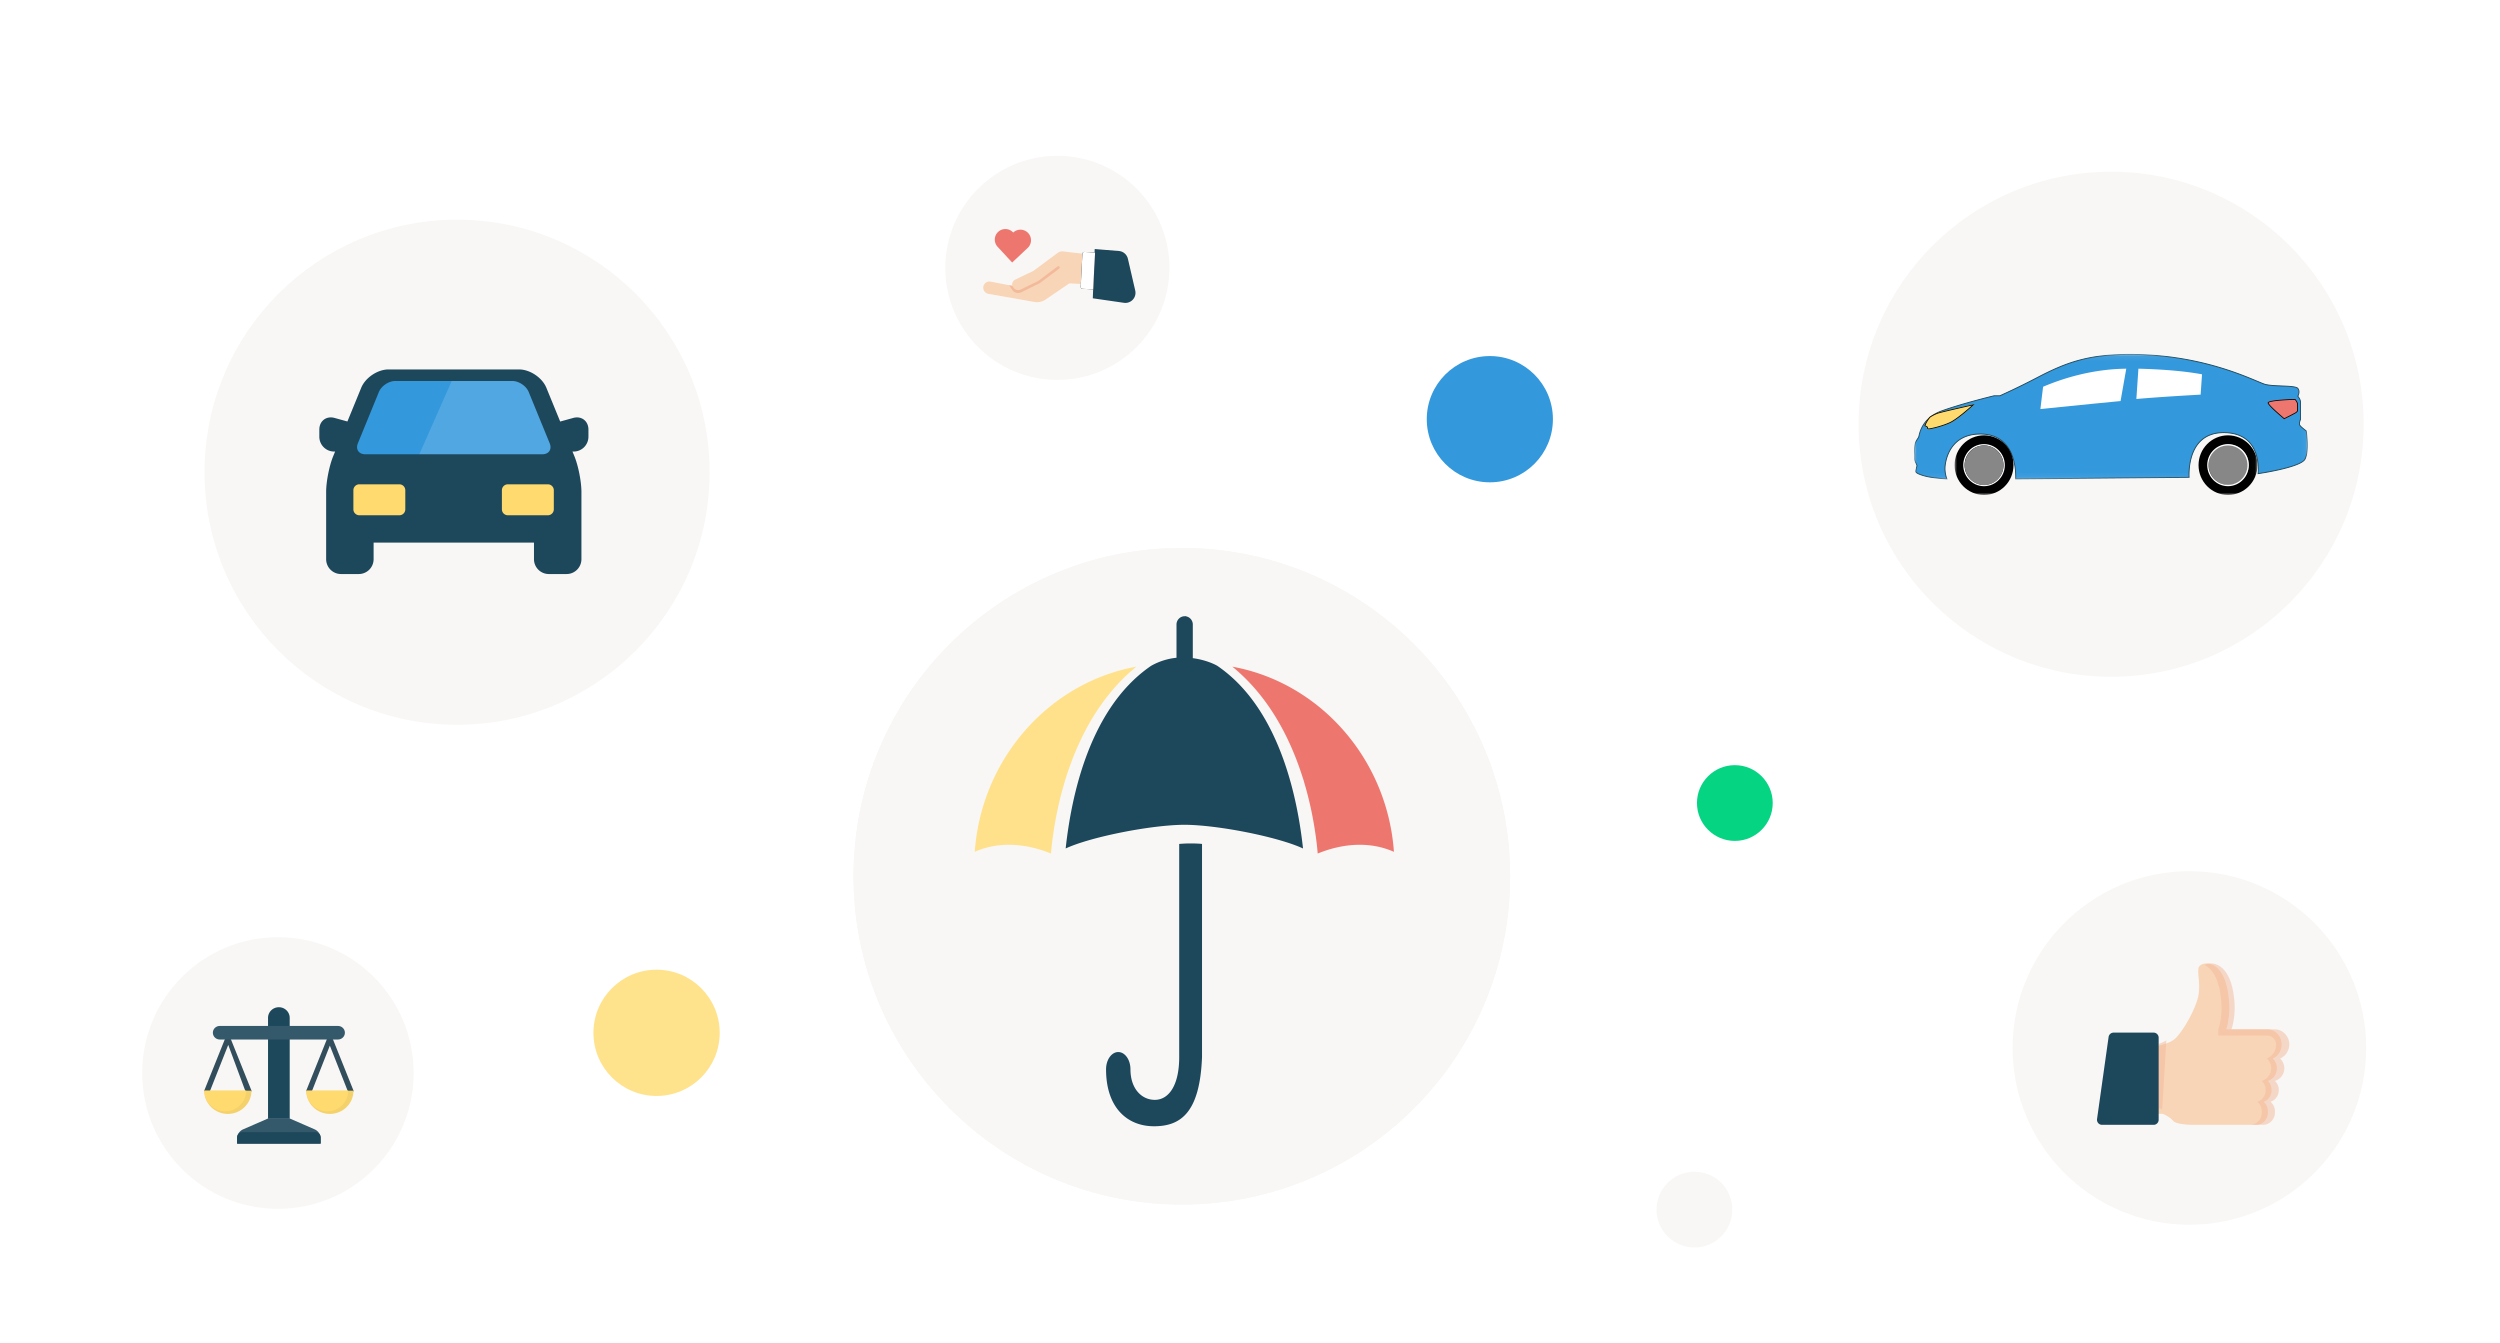<svg width="495" height="266" xmlns="http://www.w3.org/2000/svg" xmlns:xlink="http://www.w3.org/1999/xlink"><defs><circle id="a" cx="22.358" cy="22.534" r="22.183"/><path id="c" d="M0 0.08L77.95 0.08 77.95 24.936 0 24.936z"/><path id="e" d="M0.006 0.078L59.977 0.078 59.977 18.995 0.006 18.995z"/></defs><g fill="none" fill-rule="evenodd"><path fill="#FFF" fill-rule="nonzero" d="M0 0H495V266H0z"/><g transform="translate(187 30.5)"><circle cx="22.358" cy="22.534" r="22.183" fill="#F8F7F5" fill-rule="nonzero"/><mask id="b" fill="#fff"><use xlink:href="#a"/></mask><g mask="url(#b)"><g transform="rotate(-43 29.505 15.09)"><g transform="rotate(30 -6.067 16.005)"><path d="M17.49.161A1.522 1.522 0 0 0 16.368.2l-5.436 2.372-3.942.896c-.497.113-.85.555-.85 1.064L2.153 2.758a1.225 1.225 0 0 0-1.624.636 1.232 1.232 0 0 0 .652 1.62L9.7 8.63a2.993 2.993 0 0 0 2.257.033l5.29-2.062 3.92 1.09 1.525-5.663L17.49.16z" fill="#F8D5B6" fill-rule="nonzero"/><path d="M21.127 10.526l5.803 2.256a2 2 0 0 0 2.725-1.864v-6.45A2 2 0 0 0 28.26 2.56l-4.575-1.455-2.56 9.42z" fill="#1D475A" fill-rule="nonzero"/><g transform="translate(19 1)"><path d="M2.595 7.817L.57 7.238a.386.386 0 0 1-.265-.477L2.102.478A.387.387 0 0 1 2.58.212l2.024.579-2.01 7.026" fill="#000" fill-rule="nonzero"/><path d="M2.595 7.817L.57 7.238a.386.386 0 0 1-.265-.477L2.102.478A.387.387 0 0 1 2.58.212l2.024.579-2.01 7.026" fill="#FFF"/></g><path d="M6.14 4.531l.168.42c.203.508.747.793 1.28.67l3.77-.863 4.37-1.942c.345-.142.567.297.216.494L11.56 5.241l-3.935.933a1.451 1.451 0 0 1-1.696-.91l-.366-.99.576.257" fill="#F3B99B" fill-rule="nonzero"/></g><path d="M17.518 8.768l-4.144.017.018-4.173v-.117a2.092 2.092 0 0 1 4.183.09 2.092 2.092 0 1 1-.057 4.183z" fill="#ED776F" fill-rule="nonzero"/></g></g></g><g transform="translate(169 108.5)" fill="#F8F7F5" fill-rule="nonzero"><circle cx="65" cy="65" r="65"/><circle cx="65" cy="65" r="65"/></g><ellipse fill="#3398DC" fill-rule="nonzero" cx="294.988" cy="83" rx="12.488" ry="12.5"/><circle fill="#05D483" fill-rule="nonzero" cx="343.5" cy="159" r="7.5"/><circle fill="#FFDA6F" fill-rule="nonzero" opacity=".8" cx="130" cy="204.5" r="12.5"/><circle fill="#F8F7F5" fill-rule="nonzero" cx="335.5" cy="239.5" r="7.5"/><circle cx="50" cy="50" r="50" transform="translate(368 34)" fill="#F8F7F5" fill-rule="nonzero"/><g transform="translate(40.5 43.5)" fill-rule="nonzero"><circle fill="#F8F7F5" cx="50" cy="50" r="50"/><path fill="#FFDA6F" d="M27.273 47.727H69.318V59.091H27.273z"/><g transform="translate(22.727 29.545)"><path d="M13.471 1.637h27.633c1.31 1.242 2.209 2.254 2.699 3.036.49.782 1.41 2.675 2.762 5.678l1.154 9.031H5.332L7.45 10.51c2.468-5.915 4.475-8.872 6.021-8.872z" fill="#3398DC"/><path fill="#FFF" opacity=".15" d="M26.705 1.278L41.328 1.278 48.958 18.537 19.075 18.537z"/><path d="M51.012 9.602c-.24 0-.487.033-.734.102l-2.588.715-2.735-6.682c-.82-2.003-3.243-3.632-5.401-3.632h-25.86c-2.159 0-4.583 1.629-5.402 3.632L5.56 10.409l-2.554-.705a2.72 2.72 0 0 0-.733-.103C.956 9.602 0 10.611 0 12.001v1.42a2.942 2.942 0 0 0 2.935 2.943h.188l-.391.954c-.761 1.86-1.382 5.01-1.382 7.023v13.331a2.943 2.943 0 0 0 2.935 2.943h3.528a2.942 2.942 0 0 0 2.935-2.943v-3.277H42.5v3.277a2.943 2.943 0 0 0 2.934 2.943h3.527a2.943 2.943 0 0 0 2.935-2.943V24.341c0-2.012-.62-5.162-1.381-7.023l-.391-.954h.226a2.941 2.941 0 0 0 2.934-2.943v-1.42c0-1.39-.955-2.399-2.272-2.399zM7.633 14.724L11.79 4.569c.49-1.198 1.948-2.177 3.24-2.177h23.188c1.29 0 2.75.979 3.239 2.177l4.156 10.155c.49 1.198-.164 2.178-1.456 2.178H9.09c-1.29 0-1.946-.98-1.456-2.178zm9.39 13.077c0 .647-.528 1.177-1.174 1.177H7.915a1.18 1.18 0 0 1-1.173-1.177v-3.774c0-.649.528-1.178 1.173-1.178h7.934c.646 0 1.174.53 1.174 1.178V27.8zm29.406 0a1.18 1.18 0 0 1-1.174 1.177h-7.933a1.18 1.18 0 0 1-1.174-1.177v-3.774c0-.649.528-1.178 1.174-1.178h7.933c.646 0 1.174.53 1.174 1.178V27.8z" fill="#1D475A"/></g></g><g transform="translate(398.5 172.5)" fill-rule="nonzero"><circle fill="#F8F7F5" cx="35" cy="35" r="35"/><path d="M51.512 37.082c.493.477.807 1.166.807 1.932 0 1.202-.768 2.216-1.8 2.51.46.434.753 1.07.753 1.776v.08c0 1.073-.67 1.983-1.582 2.27a2.51 2.51 0 0 1 .849 1.9v.23c0 1.341-1.017 2.437-2.259 2.437H35.78s-3.35.01-3.978-.78c-.406-.511-1.164-.952-1.647-1.199-.264-.134-.446-.212-.446-.212H25.87V35.001s3.385-.215 5.446-1.28c.379-.195.713-.42.973-.677 1.675-1.656 4.187-6.249 4.537-8.658.349-2.41-.28-4.066 0-5.27.279-1.205 4.466-2.108 5.723 4.366.547 2.816.38 5.105.017 6.793a14.16 14.16 0 0 1-.266 1.037h8.187c.541 0 1.047.17 1.474.461.779.53 1.3 1.469 1.3 2.532 0 1.255-.727 2.335-1.75 2.777" fill="#F8D5B6"/><path d="M29.61 47.174c-.188-.127-.318-.2-.318-.2h-.379V34.195c.531-.174 1.071-.408 1.522-.717l-.826 13.696" fill="#F3B99B" opacity=".5"/><path d="M27.913 50.217h-10.21a1 1 0 0 1-.99-1.14l2.29-16.26a1 1 0 0 1 .99-.86h7.92a1 1 0 0 1 1 1v16.26a1 1 0 0 1-1 1z" fill="#1D475A"/><path d="M28.913 50.217c.274-.192.44-.45.44-.734v-.787.787c0 .284-.166.542-.44.734" fill="#9AAFBC"/><path fill="#AD8561" d="M28.913 48.696L28.913 45.652 28.913 48.696"/><path d="M42.608 19.782c-.43-.739-.966-1.222-1.517-1.519.55.297 1.087.78 1.518 1.52" fill="#FBE1C4"/><path d="M43.342 23.667c-.19-.93-.441-1.71-.733-2.362.292.652.543 1.432.733 2.362" fill="#D6CBB6"/><path d="M46.981 50.217c1.297 0 2.359-1.096 2.359-2.437v-.23c0-.767-.348-1.452-.887-1.9.952-.287 1.652-1.197 1.652-2.27 0-.786-.305-1.422-.785-1.857 1.077-.293 1.878-1.307 1.878-2.509 0-.766-.327-1.455-.843-1.932a3.002 3.002 0 0 0 1.827-2.777c-.01-.997-.867-1.767-1.894-1.767h-9.551v-1.226c.543-1.732.958-4.387.26-7.83-.586-2.892-1.783-4.311-2.954-4.89.3-.198.735-.331 1.233-.331.559 0 1.198.167 1.822.598.645.448 1.268 1.17 1.769 2.275.285.63.53 1.384.717 2.28.584 2.884.41 5.173.031 6.86-.023.106-.047.204-.07.3l-.04.154a12.003 12.003 0 0 1-.167.584h8.548c.063 0 .125.003.187.007l.053.004a2.8 2.8 0 0 1 .533.099l.062.018a2.717 2.717 0 0 1 .7.33 3.022 3.022 0 0 1 1.36 2.466c.002 1.324-.757 2.403-1.825 2.846.516.477.843 1.166.843 1.932 0 1.202-.801 2.216-1.879 2.51.48.434.786 1.07.786 1.776 0 1.153-.7 2.063-1.652 2.35.539.448.887 1.133.887 1.9v.23c0 1.341-1.062 2.437-2.359 2.437h-2.6z" fill="#F3B99B" opacity=".5"/></g><g transform="translate(28 185.5)" fill-rule="nonzero"><ellipse cx="27.027" cy="26.958" rx="26.866" ry="26.891" fill="#F8F7F5"/><g transform="translate(12.343 13.886)"><path d="M12.727 22.073l-4.924 2.146a2 2 0 0 0-1.201 1.834v.966h16.544v-.966a2 2 0 0 0-1.201-1.834l-4.925-2.146h-4.293z" fill="#34596A"/><path d="M6.602 27.073h16.544v-1.277a1 1 0 0 0-1-1H7.602a1 1 0 0 0-1 1v1.277zm6.125-24.914v19.966h4.293V2.159c0-1.167-.96-2.114-2.146-2.114s-2.147.947-2.147 2.114z" fill="#1D475A"/><path d="M8.263 16.713L4.848 7.5l-3.68 9.295c-.056.136-.754.1-.894.047a.262.262 0 0 1-.154-.343L4.774 4.895 9.428 16.5a.262.262 0 0 1-.155.343.278.278 0 0 1-.099.018c-.109 0-.869-.043-.91-.147zm20.296.05L24.966 7.64l-3.578 9.1c-.055.135-.773.155-.913.1a.262.262 0 0 1-.155-.342l4.654-11.604L29.628 16.5a.262.262 0 0 1-.154.343.277.277 0 0 1-.1.018c-.108 0-.773.007-.815-.098z" fill="#324D5C"/><path d="M.1 16.572c0 2.541 2.093 4.6 4.674 4.6 2.58 0 4.672-2.059 4.672-4.6H.101" fill="#F4D16B"/><path d="M.1 16.572c0 2.257 1.86 4.087 4.151 4.087 2.293 0 4.151-1.83 4.151-4.087H.101" fill="#FFDA6F"/><path d="M20.301 16.572c0 2.541 2.092 4.6 4.673 4.6 2.58 0 4.673-2.059 4.673-4.6H20.3" fill="#F4D16B"/><path d="M20.301 16.572c0 2.257 1.859 4.087 4.151 4.087s4.15-1.83 4.15-4.087h-8.3" fill="#FFDA6F"/><path d="M3.167 3.75c-.754 0-1.365.601-1.365 1.344 0 .742.611 1.344 1.365 1.344H26.58c.754 0 1.366-.602 1.366-1.344 0-.743-.612-1.345-1.366-1.345H3.167z" fill="#34596A"/></g></g><g transform="translate(379 70)"><mask id="d" fill="#fff"><use xlink:href="#c"/></mask><path d="M77.632 15.318s-1.076-.778-1.274-1.136c-.197-.358.132-1.106.132-1.106V9.598c0-.572-.527-1.144-.527-1.144s.527-.915 0-1.556c-.527-.64-4.655-.32-6.412-.778C67.794 5.663 57.869.172 42.761.172c-8.229 0-12.603 1.555-18.532 4.667-3.774 1.98-7.246 3.523-7.246 3.523H15.84s-6.046 1.45-10.32 2.975C1.245 12.862 1.03 16.302.886 16.565c-.143.263-.272.393-.505.812-.424.763-.263 2.608-.263 2.608v.961c0 .427.439 1.053.439 1.236 0 .183-.278 1.037-.22 1.235.059.199.644.565 2.108.915 1.464.351 4.04.504 4.04.504s-.507-1.197-.35-2.608c.29-2.633 1.957-6.292 6.96-6.292 7.686 0 7.005 8.9 7.005 8.9l34.343-.32s-.725-8.97 6.982-8.855c7.708.114 6.676 8.122 6.676 8.122s8.344-1.212 9.266-2.837c.923-1.624.264-5.628.264-5.628" fill="#3398DC" mask="url(#d)"/><path d="M13.096 15.844c2.15 0 3.854.693 5.066 2.06 2.128 2.403 2.061 6.18 2.032 6.84l34.156-.32c-.032-.659-.12-4.48 2.017-6.868 1.209-1.35 2.912-2.019 5.06-1.986 2.292.034 4.045.765 5.21 2.174 1.79 2.161 1.62 5.285 1.564 5.932.992-.151 8.258-1.308 9.092-2.776.848-1.495.321-5.12.258-5.53-.182-.132-1.08-.802-1.269-1.142-.202-.366.068-1.047.12-1.172V9.598c0-.53-.497-1.075-.503-1.08l-.046-.051.035-.06c.005-.009.487-.867.008-1.45-.27-.327-1.734-.387-3.151-.445-1.196-.048-2.431-.099-3.215-.303-.31-.08-.872-.316-1.648-.641C64.097 3.98 55.232.263 42.762.263c-8.18 0-12.48 1.502-18.494 4.658a140.553 140.553 0 0 1-7.25 3.526L17 8.454h-1.15c-.277.067-6.16 1.491-10.302 2.97-3.687 1.315-4.307 4.028-4.51 4.92a1.26 1.26 0 0 1-.075.266c-.068.124-.13.217-.203.324-.083.124-.178.264-.303.489-.406.729-.253 2.536-.252 2.554v.97c0 .236.155.553.278.808.103.212.162.337.162.427 0 .08-.036.23-.095.468-.058.241-.157.645-.129.74.032.11.462.474 2.044.853 1.247.3 3.334.455 3.888.493-.129-.357-.434-1.36-.306-2.519.103-.934.466-2.72 1.736-4.184 1.259-1.452 3.046-2.189 5.312-2.189zm-6.471 9.092l-.143-.009c-.026-.001-2.601-.157-4.055-.505-1.27-.304-2.082-.67-2.173-.978-.04-.135.025-.42.127-.839.044-.178.089-.363.089-.423 0-.05-.076-.207-.142-.344-.133-.273-.297-.612-.297-.892v-.96c-.006-.069-.158-1.876.275-2.655.129-.231.226-.375.311-.502.07-.104.13-.193.194-.31a1.76 1.76 0 0 0 .057-.218c.209-.916.845-3.702 4.624-5.05 4.23-1.51 10.269-2.963 10.33-2.978l.019-.002h1.124c.264-.118 3.628-1.626 7.225-3.514C30.228 1.588 34.547.08 42.762.08c12.504 0 21.39 3.726 25.186 5.318.77.322 1.326.556 1.624.633.767.2 1.993.25 3.18.299 1.587.064 2.958.12 3.278.509.487.592.152 1.379.04 1.602.131.156.508.65.508 1.157v3.498l-.008.018c-.087.196-.279.763-.136 1.022.154.28.953.894 1.248 1.107l.03.022.006.037c.027.165.654 4.056-.274 5.69-.933 1.644-8.988 2.832-9.33 2.882l-.115.017.016-.12c.004-.035.431-3.562-1.512-5.909-1.13-1.366-2.84-2.076-5.078-2.11-2.095-.029-3.755.618-4.928 1.928-2.281 2.548-1.97 6.785-1.966 6.828l.008.098-34.533.322.007-.1c.003-.041.294-4.234-1.981-6.8-1.177-1.328-2.838-2-4.936-2-5.74 0-6.712 4.753-6.873 6.21-.152 1.369.339 2.55.344 2.56l.058.138z" fill="#1D475A" mask="url(#d)"/><path d="M2.443 14.561c.187.115.015.345.25.43.233.087 2.884-.516 4.552-1.319C8.913 12.87 12 10 12 10s-6.673 1.492-7.437 1.779a8.298 8.298 0 0 0-1.476.764A5.682 5.682 0 0 0 2 14.363s.256.084.443.198" fill="#FFDA6F"/><path d="M2.588 14.433c.12.073.132.181.14.26.011.089.02.12.083.143.229.06 2.718-.501 4.296-1.256 1.314-.63 3.589-2.63 4.314-3.282-1.296.29-6.187 1.39-6.813 1.624a7.92 7.92 0 0 0-1.389.713 5.355 5.355 0 0 0-.993 1.63c.091.033.24.093.362.168zm.26.567a.326.326 0 0 1-.104-.012c-.17-.062-.184-.192-.194-.278-.008-.072-.015-.112-.061-.14-.168-.103-.403-.18-.406-.18L2 14.363l.028-.077a5.518 5.518 0 0 1 1.06-1.763l.016-.015c.028-.018.7-.464 1.436-.738.731-.273 6.89-1.643 7.152-1.702L12 10l-.223.206c-.121.112-2.992 2.756-4.587 3.52C5.749 14.415 3.417 15 2.847 15z" fill="#000"/><path d="M70.003 9.746c.158.606 3.278 3.254 3.278 3.254s2.225-1.12 2.447-1.31c.222-.19.272-.324.272-.324v-1.31C76 9.528 75.485 9 75.485 9s-5.64.14-5.482.746" fill="#ED776F"/><path d="M75.38 9.163c-1.888.048-4.937.25-5.205.592-.01.012-.008.017-.007.02.118.447 2.25 2.306 3.117 3.032.633-.314 2.146-1.076 2.312-1.216a.956.956 0 0 0 .236-.266V10.09c0-.405-.356-.822-.453-.928zM73.26 13l-.042-.035c-.312-.261-3.057-2.564-3.212-3.15a.175.175 0 0 1 .036-.158c.406-.52 4.864-.644 5.371-.656L75.45 9l.026.026c.021.021.524.534.524 1.065v1.266l-.005.013c-.006.015-.063.153-.288.343-.217.183-2.174 1.152-2.396 1.262l-.05.025z" fill="#000"/><path d="M25 11a1742.93 1742.93 0 0 1 15.871-1.587L42 3c-6.697.078-12.49 1.885-16.467 3.577-.12.984-.402 3.288-.533 4.423m32-6.885C54.25 3.6 50.156 3.145 44.406 3L44 9c4.951-.423 9.64-.683 12.725-.864L57 4.116" fill="#FFF"/><g transform="translate(8 9)"><mask id="f" fill="#fff"><use xlink:href="#e"/></mask><path d="M11.67 13.099C11.67 16.358 9.06 19 5.839 19c-3.22 0-5.832-2.642-5.832-5.901 0-3.26 2.611-5.902 5.832-5.902 3.221 0 5.833 2.642 5.833 5.902" fill="#000" mask="url(#f)"/><path d="M5.838 9.199c-2.125 0-3.854 1.75-3.854 3.9s1.73 3.9 3.854 3.9c2.125 0 3.854-1.75 3.854-3.9s-1.729-3.9-3.854-3.9zm0 8.066c-2.27 0-4.117-1.869-4.117-4.166 0-2.298 1.847-4.167 4.117-4.167s4.118 1.87 4.118 4.167c0 2.297-1.847 4.166-4.118 4.166z" fill="#FFF" mask="url(#f)"/><path d="M59.977 13.099c0 3.259-2.611 5.901-5.832 5.901-3.221 0-5.833-2.642-5.833-5.901 0-3.26 2.612-5.902 5.833-5.902 3.22 0 5.832 2.642 5.832 5.902" fill="#000" mask="url(#f)"/><path d="M58.253 13.035c0 2.22-1.779 4.02-3.974 4.02-2.194 0-3.973-1.8-3.973-4.02 0-2.22 1.779-4.021 3.973-4.021 2.195 0 3.974 1.8 3.974 4.02m-48.559.09c0 2.171-1.72 3.932-3.843 3.932-2.122 0-3.842-1.76-3.842-3.933 0-2.172 1.72-3.932 3.842-3.932 2.123 0 3.843 1.76 3.843 3.932" fill="#878787" mask="url(#f)"/><path d="M54.145 9.199c-2.126 0-3.854 1.75-3.854 3.9s1.728 3.9 3.854 3.9c2.125 0 3.854-1.75 3.854-3.9s-1.73-3.9-3.854-3.9zm0 8.066c-2.27 0-4.118-1.869-4.118-4.166 0-2.298 1.847-4.167 4.118-4.167 2.27 0 4.117 1.87 4.117 4.167 0 2.297-1.847 4.166-4.117 4.166z" fill="#FFF" mask="url(#f)"/></g></g><g transform="translate(193 122)"><path d="M40.483 45.1v42.197c0 5.756-2.157 8.474-4.824 8.474-2.666 0-4.829-2.26-4.829-6.04 0-1.89-1.08-3.425-2.414-3.425S26 87.84 26 89.73C26 97.288 30.169 101 35.5 101s9.082-2.746 9.5-13.703V45.099c-.502-.06-1.427-.099-2.258-.099a26.8 26.8 0 0 0-2.259.1" fill="#1D475A"/><path d="M18.074 31.945c.283-.9.597-1.813.935-2.734.09-.245.178-.49.272-.732a58.85 58.85 0 0 1 1.124-2.723c.08-.175.158-.349.24-.523a48.81 48.81 0 0 1 1.392-2.83l.017-.034C24.462 17.856 27.687 13.514 32 10 14.71 13.148 1.321 28.194 0 46.663c2.089-.927 4.354-1.396 6.767-1.396 3.384 0 6.37.928 8.325 1.733.146-1.728.442-4.216.993-7.129.013-.063.024-.127.035-.189a71.4 71.4 0 0 1 .284-1.4c.01-.052.024-.108.036-.16.2-.926.425-1.883.682-2.87.022-.087.042-.173.066-.262a84.996 84.996 0 0 1 .554-1.967c.072-.247.137-.488.214-.737.036-.117.08-.226.118-.34" fill="#FFE18C"/><path d="M51 10c4.314 3.514 7.538 7.856 9.946 12.369l.018.033a49.47 49.47 0 0 1 1.393 2.83c.081.175.158.349.238.524.402.91.778 1.818 1.125 2.723.093.241.182.487.272.732.337.921.652 1.834.935 2.734.037.115.081.224.117.341.077.25.142.49.215.737a79.365 79.365 0 0 1 .554 1.967l.065.263c.257.986.483 1.943.683 2.869l.035.16c.103.478.195.943.284 1.4l.035.19c.552 2.912.848 5.4.993 7.128 1.956-.805 4.941-1.733 8.325-1.733 2.413 0 4.678.47 6.767 1.396C81.679 28.194 68.29 13.148 51 10" fill="#ED776F"/><path d="M48.012 9.824s-1.809-1.101-4.843-1.509c.003-.039.006-.077.006-.117V1.657c0-.774-.531-1.431-1.244-1.601-.072-.027-.15-.056-.24-.056h-.076l-.017.013-.038.003c-.892 0-1.615.738-1.615 1.641v6.541l.002.038a12.856 12.856 0 0 0-5.01 1.588C21.762 18.79 18.843 38.38 18 46c4.773-2.24 16.752-4.66 23.524-4.694C48.297 41.34 60.226 43.76 65 46c-.842-7.62-3.81-27.21-16.988-36.176" fill="#1D475A"/></g></g></svg>